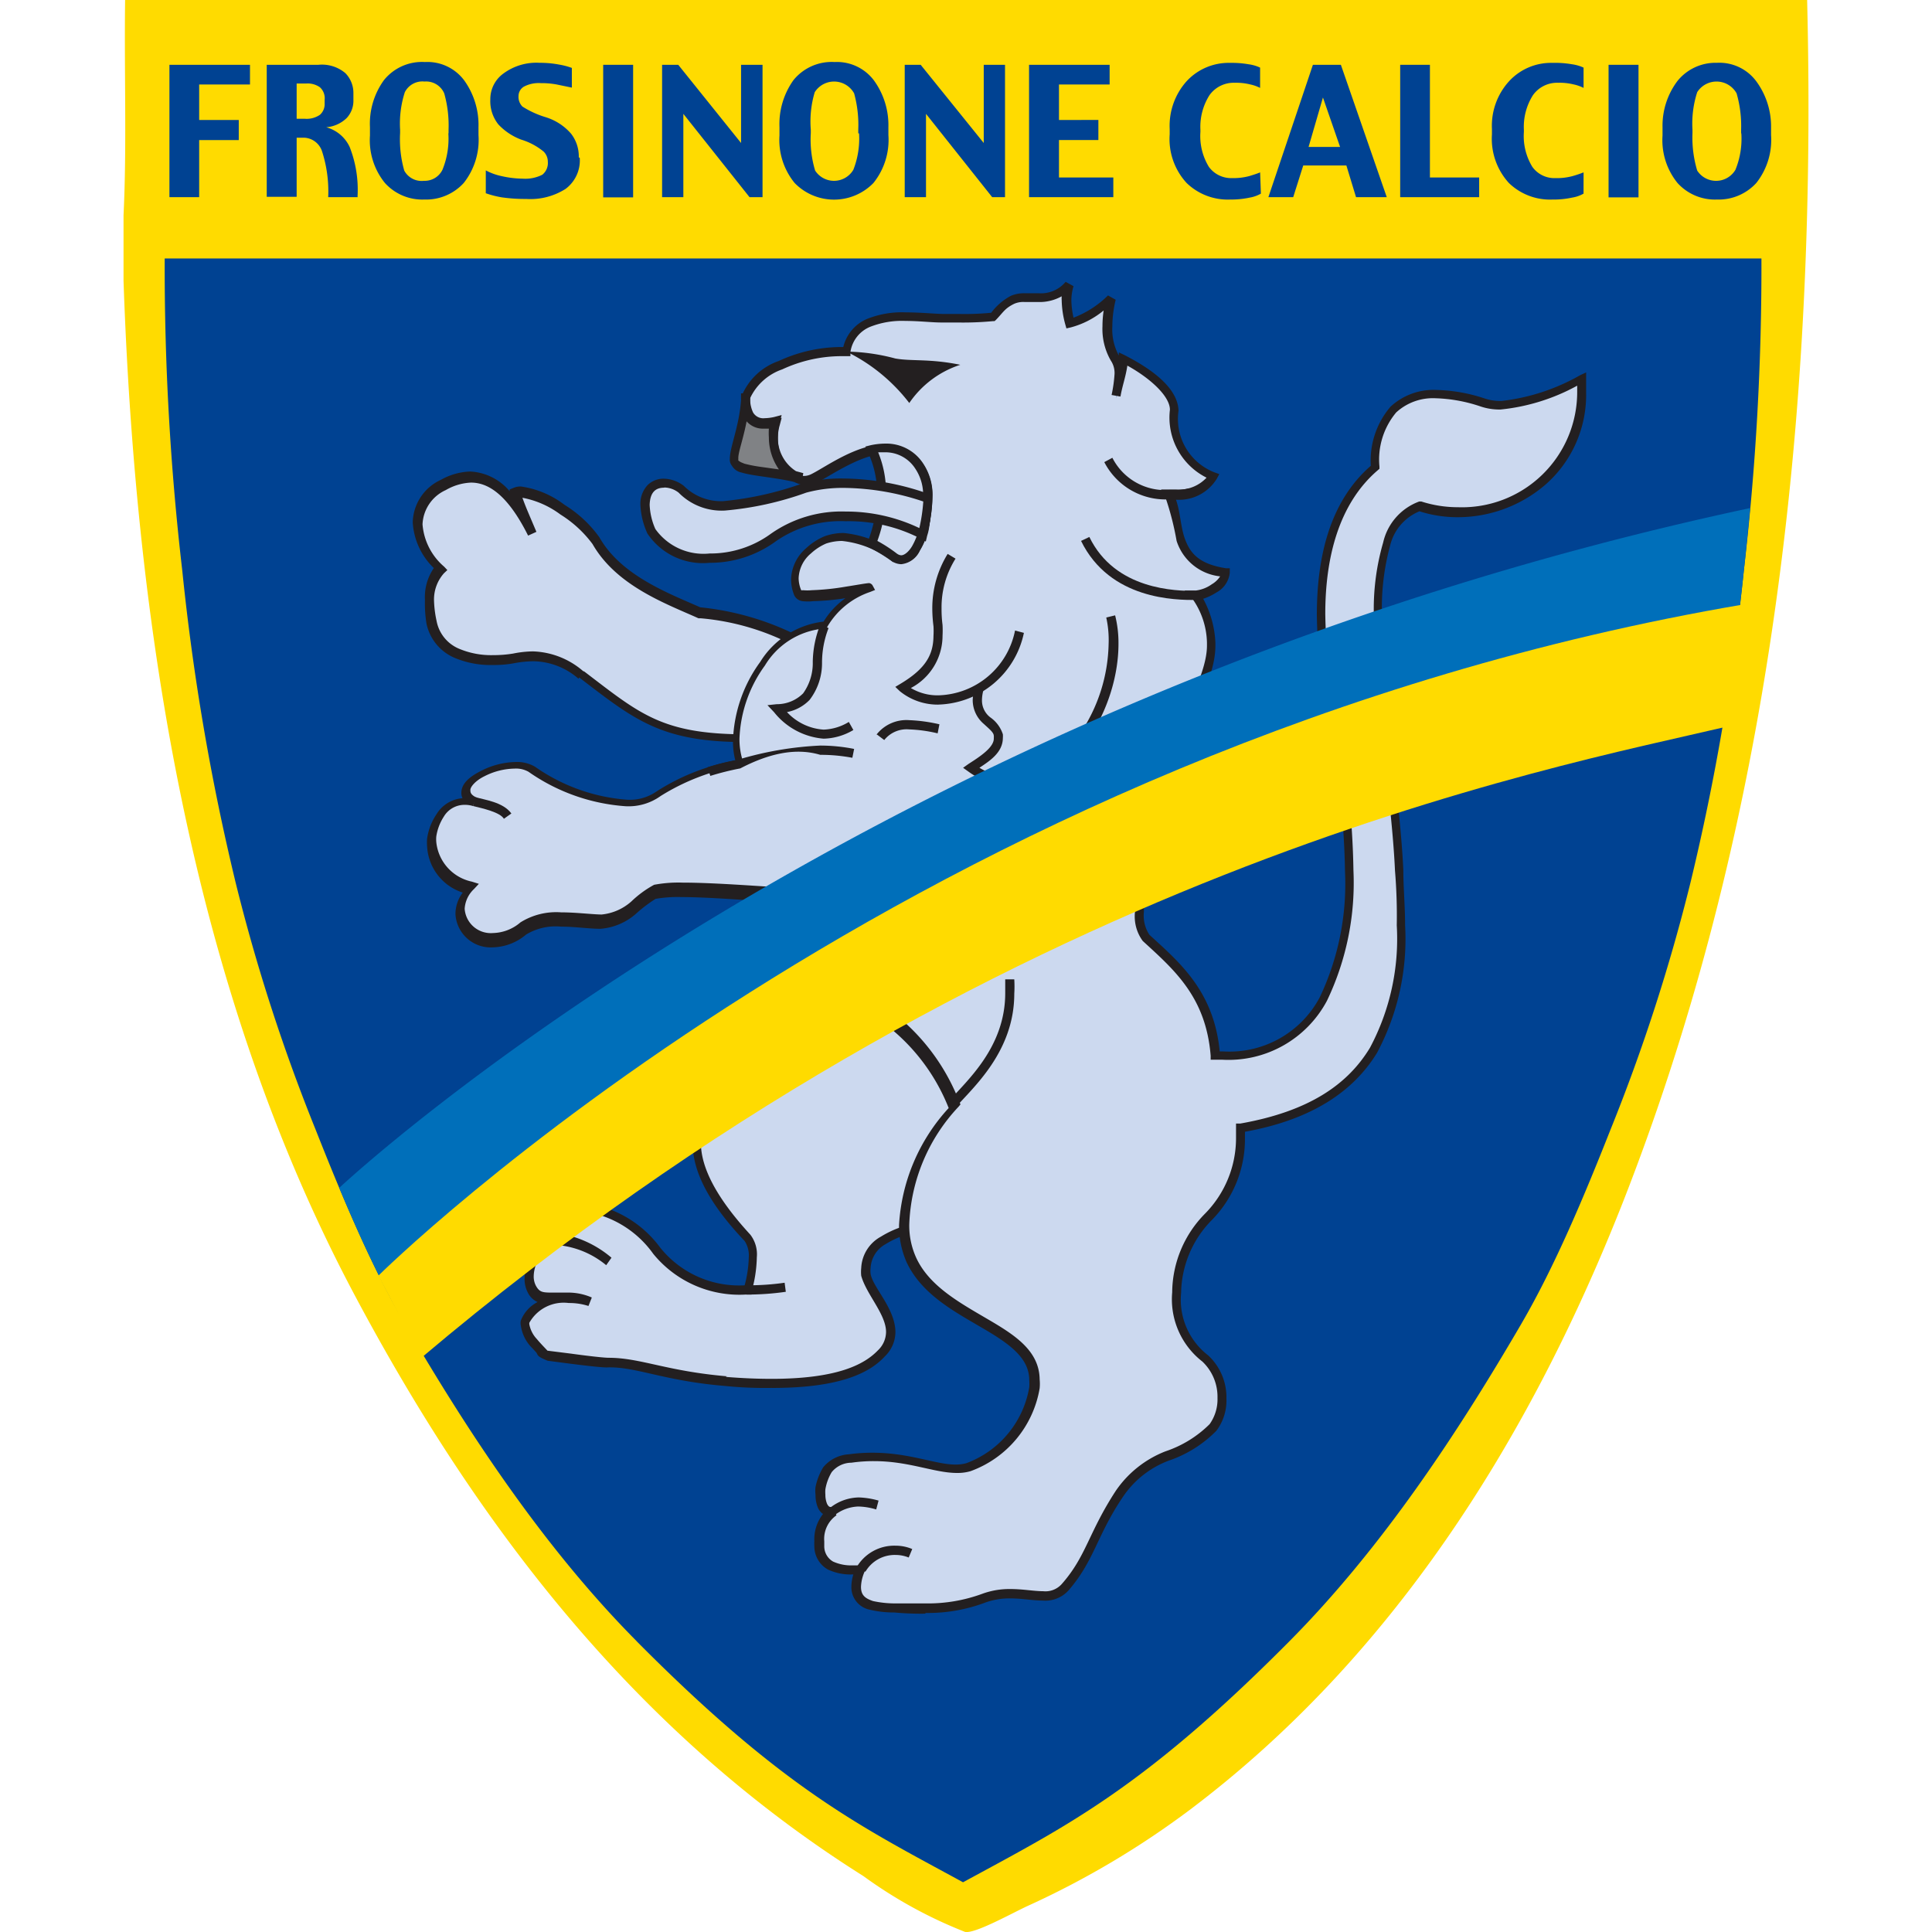 <svg xmlns="http://www.w3.org/2000/svg" xmlns:xlink="http://www.w3.org/1999/xlink" width="256" height="256" viewBox="0 0 256 256">
  <defs>
    <clipPath id="clip-path">
      <rect id="Rettangolo_24" data-name="Rettangolo 24" width="256" height="256" transform="translate(1384 -1)" fill="none" stroke="#707070" stroke-width="1"/>
    </clipPath>
  </defs>
  <g id="Gruppo_di_maschere_4" data-name="Gruppo di maschere 4" transform="translate(-1384 1)" clip-path="url(#clip-path)">
    <g id="Frosinone_Calcio_logo" transform="translate(1400.369 -1)">
      <path id="path891" d="M.209,0H223.085c1.54,62.225-6.917,114.661-24.378,159.216-12.737,32.365-31.034,60.659-57.292,80.5a115.368,115.368,0,0,1-21.638,12.842c-2.036.94-7.073,3.759-8.3,3.419a60.215,60.215,0,0,1-13.442-7.387c-29.729-18.714-50.766-45.7-67.393-76.946C11.119,134.942,1.827,90.153,0,37.22V28.528C.444,19.471.078,9.449.209,0Z" fill="#ffdb00" fill-rule="evenodd"/>
      <path id="path910" d="M67.987,217.461c-12.261-12.354-22.3-27.6-30.69-42-4.54-7.793-8.441-17.167-11.856-25.807a243.669,243.669,0,0,1-10.6-32.759A309.523,309.523,0,0,1,7.782,75.59,348.145,348.145,0,0,1,5.455,34.25H217.03A348.148,348.148,0,0,1,214.7,75.59,309.522,309.522,0,0,1,207.64,116.9a243.668,243.668,0,0,1-10.6,32.759c-3.415,8.641-7.315,18.015-11.856,25.807-8.391,14.4-18.429,29.643-30.69,42-19.563,19.711-29.752,24.584-43.256,31.946-13.5-7.362-23.693-12.235-43.256-31.946Z" fill="#004292"/>
      <g id="g1019" transform="translate(-0.261)">
        <path id="polygon903" d="M19.419,40.587V23.047H30.094v2.61H23.36v4.7h5.246v2.662H23.36v7.569Z" transform="translate(-13.077 -14.46)" fill="#004292"/>
        <path id="path905" d="M31.295,26.127H27.38a17.253,17.253,0,0,0-.809-6.055,2.61,2.61,0,0,0-2.4-1.827H23.2v7.83H19.236V8.587h6.838a4.8,4.8,0,0,1,3.576,1.1,3.732,3.732,0,0,1,1.07,2.61v.94a3.341,3.341,0,0,1-.914,2.427,4.411,4.411,0,0,1-2.688,1.2,4.8,4.8,0,0,1,3.106,2.61,15.478,15.478,0,0,1,1.044,6.577M26.91,13.6v-.392a1.958,1.958,0,0,0-.626-1.644,2.819,2.819,0,0,0-1.775-.5H23.2v4.672h1.07a3.106,3.106,0,0,0,2.01-.522,1.879,1.879,0,0,0,.626-1.54" fill="#004292"/>
        <path id="path907" d="M47.295,17.905a9.214,9.214,0,0,1-1.958,6.342,6.76,6.76,0,0,1-5.22,2.192,6.682,6.682,0,0,1-5.22-2.192,9,9,0,0,1-1.984-6.29v-1.1a9.84,9.84,0,0,1,1.853-6.238,6.473,6.473,0,0,1,5.429-2.4,6.081,6.081,0,0,1,5.22,2.453,10.1,10.1,0,0,1,1.879,6.186Zm-3.967-.235V17.2a15.66,15.66,0,0,0-.574-4.829,2.61,2.61,0,0,0-2.61-1.566,2.61,2.61,0,0,0-2.61,1.409,13.52,13.52,0,0,0-.626,4.985v.418a15.217,15.217,0,0,0,.548,4.985,2.61,2.61,0,0,0,2.61,1.357A2.61,2.61,0,0,0,42.518,22.5,10.858,10.858,0,0,0,43.3,17.67" fill="#004292"/>
        <path id="path909" d="M60.711,20.907a4.7,4.7,0,0,1-1.879,4.124,8.692,8.692,0,0,1-5.22,1.331,21.768,21.768,0,0,1-3.21-.209,12.581,12.581,0,0,1-2.14-.548V22.577a7.83,7.83,0,0,0,2.088.757,13.051,13.051,0,0,0,2.793.339,4.985,4.985,0,0,0,2.61-.522,1.984,1.984,0,0,0,.731-1.7,1.905,1.905,0,0,0-.548-1.357,8.639,8.639,0,0,0-2.975-1.592,7.987,7.987,0,0,1-3.028-2.01,4.933,4.933,0,0,1-1.07-3.341,4.176,4.176,0,0,1,1.749-3.419,7.334,7.334,0,0,1,4.776-1.409A13.573,13.573,0,0,1,58,8.561,9.344,9.344,0,0,1,59.666,9v2.61L57.683,11.2a10.806,10.806,0,0,0-2.114-.183,4.2,4.2,0,0,0-2.271.47,1.462,1.462,0,0,0-.7,1.227,1.827,1.827,0,0,0,.522,1.409A12.476,12.476,0,0,0,56.2,15.53a7.256,7.256,0,0,1,3.367,2.192,4.907,4.907,0,0,1,1.018,3.132" fill="#004292"/>
        <rect id="rect911" width="3.967" height="17.566" transform="translate(63.817 8.587)" fill="#004292"/>
        <path id="polygon913" d="M95.164,33.409V23.047h2.845v17.54H96.286l-8.77-11.041V40.587H84.7V23.047h2.14Z" transform="translate(-13.077 -14.46)" fill="#004292"/>
        <path id="path915" d="M101.61,17.905a9.109,9.109,0,0,1-1.984,6.342,7.282,7.282,0,0,1-10.44,0,9,9,0,0,1-2.01-6.29v-1.1a10.023,10.023,0,0,1,1.853-6.238,6.525,6.525,0,0,1,5.455-2.4,6.134,6.134,0,0,1,5.22,2.453,10.1,10.1,0,0,1,1.905,6.186Zm-3.993-.235V17.2a15.843,15.843,0,0,0-.548-4.829,3.036,3.036,0,0,0-5.22-.157,13.52,13.52,0,0,0-.522,4.985v.418A14.33,14.33,0,0,0,91.9,22.6a2.978,2.978,0,0,0,5.064-.1,11.328,11.328,0,0,0,.757-4.829" fill="#004292"/>
        <path id="polygon917" d="M127.32,33.409V23.047h2.819v17.54h-1.7l-8.77-11.041V40.587h-2.819V23.047h2.114Z" transform="translate(-13.077 -14.46)" fill="#004292"/>
        <path id="polygon919" d="M142.51,30.355v2.662h-5.22v4.959h7.2v2.61H133.323V23.047H144v2.61H137.29v4.7Z" transform="translate(-13.077 -14.46)" fill="#004292"/>
        <path id="path921" d="M150.967,25.657a4.464,4.464,0,0,1-1.462.522,11.719,11.719,0,0,1-2.61.261,7.83,7.83,0,0,1-5.768-2.192,8.587,8.587,0,0,1-2.245-6.447v-.7a8.848,8.848,0,0,1,2.271-6.369,7.569,7.569,0,0,1,5.716-2.4,12.893,12.893,0,0,1,2.453.183,5.22,5.22,0,0,1,1.54.444v2.688a5.4,5.4,0,0,0-1.357-.47,7.674,7.674,0,0,0-2.01-.209,3.941,3.941,0,0,0-3.341,1.644,7.831,7.831,0,0,0-1.2,4.594v.261a7.83,7.83,0,0,0,1.122,4.646A3.654,3.654,0,0,0,147.13,23.6a8.222,8.222,0,0,0,2.271-.261c.6-.183,1.1-.339,1.462-.5Z" fill="#004292"/>
        <path id="path923" d="M167.646,26.127h-4.072l-1.279-4.2h-5.716l-1.331,4.2h-3.289l5.9-17.54h3.706Zm-6.186-6.656-2.271-6.551-1.905,6.551Z" fill="#004292"/>
        <path id="polygon925" d="M182.5,40.587V23.047h3.941v14.93h6.525v2.61Z" transform="translate(-13.077 -14.46)" fill="#004292"/>
        <path id="path927" d="M193.72,25.657a4.437,4.437,0,0,1-1.488.522,11.484,11.484,0,0,1-2.61.261,7.83,7.83,0,0,1-5.794-2.192,8.692,8.692,0,0,1-2.245-6.447v-.7a8.744,8.744,0,0,1,2.3-6.369,7.543,7.543,0,0,1,5.69-2.4,13.181,13.181,0,0,1,2.61.183,5.481,5.481,0,0,1,1.54.444v2.688a5.4,5.4,0,0,0-1.357-.47,7.674,7.674,0,0,0-2.01-.209,3.915,3.915,0,0,0-3.341,1.644,7.83,7.83,0,0,0-1.2,4.594v.261a7.83,7.83,0,0,0,1.122,4.646,3.6,3.6,0,0,0,3.054,1.488,8.039,8.039,0,0,0,2.245-.261,13.993,13.993,0,0,0,1.488-.5Z" fill="#004292"/>
        <rect id="rect929" width="3.967" height="17.566" transform="translate(197.035 8.587)" fill="#004292"/>
        <path id="path931" d="M218.568,17.905a9.213,9.213,0,0,1-1.958,6.342,6.76,6.76,0,0,1-5.22,2.192,6.682,6.682,0,0,1-5.22-2.192,9,9,0,0,1-1.984-6.29v-1.1a9.84,9.84,0,0,1,1.984-6.134,6.473,6.473,0,0,1,5.22-2.4,6.081,6.081,0,0,1,5.22,2.453,10.1,10.1,0,0,1,1.958,6.081ZM214.6,17.67V17.2a15.66,15.66,0,0,0-.6-4.829,3.036,3.036,0,0,0-5.22-.157,13.52,13.52,0,0,0-.626,4.985v.418a15.217,15.217,0,0,0,.626,4.985,2.978,2.978,0,0,0,5.064-.1,10.858,10.858,0,0,0,.783-4.829" fill="#004292"/>
      </g>
      <g id="g1052" transform="translate(-0.261)">
        <path id="path941" d="M60.241,159.92c11.589.809,9.083,11.145,22.656,11.015.757-2.819,1.044-5.768,0-6.917-7.047-7.621-8.248-13.05-5.037-17.644,5.794-8.17,25.4-11.667,31.321-11.667,9.788,10.075,10.232,24.822-4.333,28.084-2.48.574-6.917,2.245-6.081,6.134.6,2.9,5.559,6.76,2.036,10.44-2.245,2.375-7.2,4.776-20.646,3.706-8.117-.679-11.693-2.453-15.66-2.453-1.514,0-9.24-1.1-9.135-1.07,2.9,1.462-2.741-2.3-1.905-4.411,1.2-3.184,6.081-3.367,8.587-2.61-3.524-1.592-6.395.809-7.83-1.723a4.62,4.62,0,0,1,1.175-5.064c1.514-1.488,3.811-2.036,9.031,1.436a13.52,13.52,0,0,0-6.812-3.132c-1.514-.157.418-4.385,2.61-4.2" fill="#ccd9ef" fill-rule="evenodd"/>
        <path id="path943" d="M86.107,183.906a52.463,52.463,0,0,1-6.16-.261h0c-8.2-.679-11.85-2.61-15.66-2.453h0c-1.2,0-5.664-.6-7.83-.887h0c-1.137-.476-1.264-.58-1.462-1.044l-.522-.574h0a5.22,5.22,0,0,1-1.566-3.028h0a1.514,1.514,0,0,1,0-.679h0a4.672,4.672,0,0,1,2.219-2.453h0a2.61,2.61,0,0,1-1.305-1.279h0a3.785,3.785,0,0,1-.418-1.827h0a5.533,5.533,0,0,1,1.7-3.967h0a4.594,4.594,0,0,1,1.775-1.122h0a1.148,1.148,0,0,1-.261-.887h0a4.542,4.542,0,0,1,1.018-2.61h0a3.524,3.524,0,0,1,2.61-1.514h.209A14.773,14.773,0,0,1,71.36,165.3h0a13.39,13.39,0,0,0,11.2,5.011h0a15.347,15.347,0,0,0,.548-3.68h0a3.471,3.471,0,0,0-.548-2.192h0c-4.776-5.037-6.891-9.24-6.891-13h0a9.161,9.161,0,0,1,1.8-5.429h0c6.16-8.509,25.709-11.876,31.791-11.928h.235l.1.235a23.491,23.491,0,0,1,7.2,15.66h0c0,6.16-3.732,11.589-11.8,13.364h0a11.85,11.85,0,0,0-3.759,1.514h0a3.837,3.837,0,0,0-1.984,3.132h0a3.262,3.262,0,0,0,0,.809h0c.313,1.827,3.236,4.542,3.289,7.674h0a4.515,4.515,0,0,1-1.409,3.263h0c-1.984,2.166-5.925,4.176-14.9,4.176h-.131Zm-6.055-1.462c2.245.183,4.254.261,6.055.261h0c8.848,0,12.372-1.958,14.121-3.785h0a3.393,3.393,0,0,0,1.07-2.427h0c0-2.349-2.61-4.985-3.289-7.439h0a4.881,4.881,0,0,1,0-1.044h0a4.985,4.985,0,0,1,2.61-4.15h0a13.051,13.051,0,0,1,4.15-1.67h0c7.439-1.775,10.754-6.525,10.78-12.215h0a22.159,22.159,0,0,0-6.682-14.695h0c-6.029,0-25.187,3.706-30.538,11.406h0a7.83,7.83,0,0,0-1.566,4.724h0c0,3.237,1.984,7.23,6.551,12.189h0a4.28,4.28,0,0,1,.861,3h0a17.67,17.67,0,0,1-.679,4.489h0v.444h-.731a14.721,14.721,0,0,1-12.32-5.4h0a13.651,13.651,0,0,0-10.232-5.716h0v0h0A2.245,2.245,0,0,0,58.6,161.46h0a3.315,3.315,0,0,0-.783,1.8h0v.157h0a14.2,14.2,0,0,1,7.1,3.236h0l-.7.992a11.772,11.772,0,0,0-5.951-2.61h0a3.184,3.184,0,0,0-2.323.966h0a4.515,4.515,0,0,0-1.331,3.106h0a2.61,2.61,0,0,0,.287,1.253h0c.444.809.835.887,1.775.914h2.4a7.83,7.83,0,0,1,3.237.653h0l-.444,1.122a8.274,8.274,0,0,0-2.61-.392h0a5.22,5.22,0,0,0-5.22,2.61h0a.574.574,0,0,0,0,.235h0a3.863,3.863,0,0,0,.992,1.931h0c.5.6,1.044,1.148,1.409,1.54h0l3.132.392h0c2.062.287,4.333.548,4.985.548h0c4.2,0,7.674,1.775,15.66,2.453Z" fill="#231f20"/>
        <path id="path945" d="M62.825,71.673c3.028,5.22,9.448,7.648,13.755,9.553,10.153-.183,37.272,15.243,10.31,16.626-14.721.731-17.827-2.14-25.97-8.326a9.762,9.762,0,0,0-8.744-2.192c-1.409.261-9.631,1.279-10.936-4.8-.339-1.592-.835-5.22,1.1-7.152-4.8-4.829-3.315-9.187.392-11.119,2.61-1.331,7.1-3.028,11.719,6.316a50.842,50.842,0,0,1-2.114-5.22c2.219-.966,9.109,3.68,10.623,6.316" fill="#ccd9ef" fill-rule="evenodd"/>
        <path id="path947" d="M60.554,89.943A9.266,9.266,0,0,0,54.6,87.62h0a14.357,14.357,0,0,0-2.453.235h0a14.383,14.383,0,0,1-2.9.261h0a12.294,12.294,0,0,1-5.22-.992h0A6.343,6.343,0,0,1,40.4,82.609h0A16.861,16.861,0,0,1,40.2,79.5h0a6.812,6.812,0,0,1,1.175-4.228h0a9.161,9.161,0,0,1-2.793-6.055h0a6.369,6.369,0,0,1,3.732-5.638h0a8.457,8.457,0,0,1,3.889-1.1h0a7.282,7.282,0,0,1,5.22,2.61h0v-.235l.522-.209a2.349,2.349,0,0,1,.966-.183h0A12.294,12.294,0,0,1,58.7,66.9h0a15.869,15.869,0,0,1,4.62,4.307h0l-.522.313.522-.313c2.845,5.011,9.031,7.36,13.364,9.266h0a36.933,36.933,0,0,1,19.863,8.3h0a6.551,6.551,0,0,1,2.61,4.411h0c0,1.462-1.044,2.61-2.976,3.524h0a28.711,28.711,0,0,1-9.187,1.618H82.557c-11.171,0-14.721-3.054-21.925-8.561Zm.757-.966c7.334,5.586,10.258,8.3,21.324,8.326h4.2a26.571,26.571,0,0,0,8.77-1.514h0c1.749-.757,2.271-1.566,2.271-2.4h0a5.481,5.481,0,0,0-2.219-3.524h0a28.32,28.32,0,0,0-5.69-3.837h0a32.574,32.574,0,0,0-13.207-4.1h-.313C72.169,80,65.591,77.65,62.407,72.09h0a15.5,15.5,0,0,0-4.254-3.915h0a12.189,12.189,0,0,0-5.037-2.219h0c.444,1.253.861,2.166,1.853,4.515h0l-1.1.5C51,65.226,48.365,63.947,46.3,63.947h0a7.256,7.256,0,0,0-3.341.992h0a5.22,5.22,0,0,0-3.08,4.542h0a8.222,8.222,0,0,0,2.871,5.612h0l.418.444-.444.418A5.22,5.22,0,0,0,41.4,79.5h0a14.487,14.487,0,0,0,.339,2.767h0a4.985,4.985,0,0,0,2.949,3.68h0a10.962,10.962,0,0,0,4.594.861h0a15.844,15.844,0,0,0,2.61-.209h0a14.041,14.041,0,0,1,2.61-.287h0a10.675,10.675,0,0,1,6.656,2.61Z" fill="#231f20"/>
        <path id="path949" d="M144.964,139.9c21.559.914,18.74-28.084,15.66-44.084-2.036-10.44-3.654-26.1,5.612-33.931,0-10.91,7.83-10.675,14.3-8.613,3.993,1.279,8.979-1.253,13.05-3.132a16.183,16.183,0,0,1-21.35,16.939c-10.44,3-3.785,30.982-3,48.234.653,13.207,1.592,30.225-20.881,34.166.861,11.563-8.431,11.641-8.4,21.925a9.945,9.945,0,0,0,3.576,8.744,7.152,7.152,0,0,1,1.018,9.135c-3.289,3.915-8.718,3.263-12.346,8.718s-3.863,8.613-7.282,12.45c-2.219,2.61-6.055-.261-10.649,1.409a26.493,26.493,0,0,1-11.928,1.2c-1.618,0-6.682.235-4.489-5.22-2.375.157-5.22,0-5.455-3.08a4.75,4.75,0,0,1,1.853-4.62c-1.67.444-1.879-2.062-1.618-3.08.444-1.775.7-3.524,3.889-3.967,7.569-1.07,12.111,2.219,15.66,1.148a13.572,13.572,0,0,0,8.744-10.44c1.357-7.83-12.372-8.665-16.235-16.939-2.61-6.029.966-14.956,5.768-20.045a26.988,26.988,0,0,0-10.44-13.05c-5.768-3.184-11.8-8.953-13.05-15.165-2.14,0-13.572-1.044-16.339-.339-1.122.287-3.967,4.02-7.178,3.967s-8.013-.966-10.44.914c-5.22,4.2-11.119-.992-7-5.351a6.29,6.29,0,0,1-5.064-6.786c.209-1.7,1.618-5.69,5.638-4.594-4.2-2.427,4.463-6.447,7.517-4.463,8.143,5.22,14.251,5.22,16.783,3.236a29.729,29.729,0,0,1,10.78-4.124c-2.3-6.656,4.02-18.453,11.276-18.271a11.171,11.171,0,0,1,6.212-4.7c0-.157-9.057,1.853-9.605.365-1.749-4.385,3.054-6.838,3.706-7.021,4.411-1.488,8.352,1.958,9.344,2.61,1.905,1.044,3.341-2.062,3.759-4.02.966-4.489.47-6.473-.626-8.117-3.837-5.612-11.119,0-13.964,1.436s-6.316-2.61-5.22-7.152c-3.393.861-3.967-1.253-3.915-3.524.835-3.55,8.274-6.447,13.39-6.055,1.044-6,9.057-4.463,12.581-4.411a63.162,63.162,0,0,0,6.786-.157A7.987,7.987,0,0,1,118,39.778c1.931-.94,4.933.966,7.439-1.958a9.109,9.109,0,0,0,.209,5.142,12.476,12.476,0,0,0,5.4-3.237,11.041,11.041,0,0,0,.522,7.83c.992,1.488.522,3.158.209,5.22a48.629,48.629,0,0,0,.966-4.933c3.524,1.749,6.786,4.281,6.786,6.786a8.143,8.143,0,0,0,5.22,8.718,5.612,5.612,0,0,1-5.847,2.427c1.827,3.184-.209,9.24,7.491,10.44,0,1.462-2.61,2.975-3.993,2.975a11.067,11.067,0,0,1,2.114,6.29c.183,4.124-3.106,8.718-3.289,12.267a8.248,8.248,0,0,0,3.889,7.856,14.617,14.617,0,0,1-8.613,0c-.313,6.473-2.845,16.757-.731,18.688,4.124,3.785,8.561,7.439,9.188,15.66" fill="#ccd9ef" fill-rule="evenodd"/>
        <path id="path951" d="M106.517,213.818a37.944,37.944,0,0,1-4.124-.157h0a13.521,13.521,0,0,1-3.236-.365h0a3.028,3.028,0,0,1-2.453-3.028h0a5.637,5.637,0,0,1,.261-1.644h-.157a7.073,7.073,0,0,1-3.21-.653h0a3.524,3.524,0,0,1-1.8-3.028h0a6.369,6.369,0,0,1,0-.731h0a5.4,5.4,0,0,1,1.148-3.6h0a2.062,2.062,0,0,1-.653-.783h0a4.28,4.28,0,0,1-.339-1.775h0a3.941,3.941,0,0,1,0-1.018h0a8.117,8.117,0,0,1,1.018-2.61h0a4.75,4.75,0,0,1,3.393-1.723h0a22.633,22.633,0,0,1,3.158-.209h0c4.907,0,8.431,1.592,10.988,1.566h0a5.039,5.039,0,0,0,1.436-.183h0a13.05,13.05,0,0,0,8.326-10.049h0a6.262,6.262,0,0,0,0-.966h0c0-3.028-2.819-4.933-6.473-7.047h0c-3.6-2.114-7.83-4.385-9.788-8.587h0a11.954,11.954,0,0,1-.992-4.907h0a24.978,24.978,0,0,1,6.577-15.5h0a25.944,25.944,0,0,0-10.1-12.293h0c-5.69-3.158-11.693-8.77-13.05-15.086h0c-2.192,0-8.17-.574-12.241-.574h0a17.2,17.2,0,0,0-3.445.235h0a18.27,18.27,0,0,0-2.61,1.984h0a8.065,8.065,0,0,1-4.7,1.984h0c-1.462,0-3.445-.287-5.22-.287h0a7.543,7.543,0,0,0-4.62,1.044h0a7.073,7.073,0,0,1-4.411,1.7h0a4.672,4.672,0,0,1-4.959-4.437h0a4.776,4.776,0,0,1,.966-2.819h0a6.812,6.812,0,0,1-4.724-6.16h0a6.265,6.265,0,0,1,0-.966h0a7.674,7.674,0,0,1,1.253-3.263h0a4.411,4.411,0,0,1,3.445-2.114h0a1.566,1.566,0,0,1-.157-.7h0c0-1.305,1.175-2.192,2.61-2.923h0a10.44,10.44,0,0,1,4.542-1.175h0a4.7,4.7,0,0,1,2.61.626h0A24.378,24.378,0,0,0,67,105.969h0a6.16,6.16,0,0,0,3.889-1.1h0a28.711,28.711,0,0,1,10.44-4.1h0a9.919,9.919,0,0,1-.313-2.61h0a18.688,18.688,0,0,1,3.6-10.44h0a11.406,11.406,0,0,1,8.4-5.351h0a10.675,10.675,0,0,1,2.9-3.106h0a31.319,31.319,0,0,1-4.254.392h0a6.212,6.212,0,0,1-1.462,0h0a1.409,1.409,0,0,1-1.07-.783h0a5.717,5.717,0,0,1-.418-2.088h0a5.664,5.664,0,0,1,2.036-4.176h0a8.065,8.065,0,0,1,2.453-1.566h0a7.569,7.569,0,0,1,2.453-.418h0a14.094,14.094,0,0,1,7.387,2.976h0a.992.992,0,0,0,.47.157h0c.392,0,.966-.418,1.436-1.2h0a9.109,9.109,0,0,0,.992-2.61h0a19.29,19.29,0,0,0,.47-3.915h0a6,6,0,0,0-1.044-3.732h0a4.568,4.568,0,0,0-3.993-2.192h0c-3.237,0-7.178,2.767-9.161,3.811h0a3.315,3.315,0,0,1-1.618.418h0a5.638,5.638,0,0,1-4.646-6.16h0a6.316,6.316,0,0,1,0-1.175h-.626a2.61,2.61,0,0,1-2.61-1.383h0a5.69,5.69,0,0,1-.574-2.741h0a.5.5,0,0,1,0-.209h0v-.131a8.222,8.222,0,0,1,4.933-4.7h0a19.863,19.863,0,0,1,8.039-1.853h.522a5.429,5.429,0,0,1,3.106-3.706h0a12.45,12.45,0,0,1,5.22-.887h0c1.853,0,3.628.183,4.8.209h2.114a36.6,36.6,0,0,0,4.359-.157h0a7.83,7.83,0,0,1,2.61-2.245h0a4.515,4.515,0,0,1,1.931-.339h1.775a4.254,4.254,0,0,0,3.55-1.514h0l1.044.574a6.6,6.6,0,0,0-.287,1.905h0a11.509,11.509,0,0,0,.287,2.271h0a13.051,13.051,0,0,0,4.568-2.949h0l1.018.574a15.19,15.19,0,0,0-.444,3.55h0a7.2,7.2,0,0,0,.861,3.837h0a.548.548,0,0,1,0,.157h0v-.574l.809.392c3.55,1.827,7,4.307,7.1,7.334h0a7.6,7.6,0,0,0,4.75,8.17h0l.653.235-.339.626a5.873,5.873,0,0,1-5.4,2.767h0c.574,1.618.6,3.5,1.148,5.09h0c.679,1.905,1.775,3.419,5.481,3.993h.5v.6h0a3.367,3.367,0,0,1-1.775,2.61h0a7.621,7.621,0,0,1-1.749.835h0a13.337,13.337,0,0,1,1.618,5.847h0v.365h0c0,4.307-3.158,8.8-3.289,11.98h0V98.5h0a7.569,7.569,0,0,0,3.785,6.656h0l.861.679-1.044.365a13.99,13.99,0,0,1-4.437.7h0a15.948,15.948,0,0,1-3.837-.47h0c-.313,4.594-1.514,10.649-1.514,14.408h0a4.594,4.594,0,0,0,.731,3.028h0c3.993,3.654,8.535,7.439,9.318,15.452h.444a13.546,13.546,0,0,0,12.815-7.178h0a35.053,35.053,0,0,0,3.341-16.652h0a104.587,104.587,0,0,0-2.166-19.55h0a78.305,78.305,0,0,1-1.566-14.434h0c0-7.439,1.592-14.956,7.152-19.784h0a10.988,10.988,0,0,1,2.61-7.83h0a8.378,8.378,0,0,1,6.134-2.219h0a21.716,21.716,0,0,1,6.395,1.148h0a6.6,6.6,0,0,0,2.166.313h0a27.276,27.276,0,0,0,10.44-3.419h0l.783-.365v2.61h0a15.817,15.817,0,0,1-5.429,12.293h0a17.8,17.8,0,0,1-11.615,4.281h0a16.391,16.391,0,0,1-5.037-.783h0a6.551,6.551,0,0,0-3.889,4.542h0a31.321,31.321,0,0,0-1.07,9.5h0c0,10.127,2.349,23.491,2.819,33.487h0c0,2.349.235,4.829.235,7.334h0a31.973,31.973,0,0,1-3.732,16.913h0c-3.028,4.933-8.4,8.8-17.488,10.44h0v.966h0a15.3,15.3,0,0,1-4.359,10.7h0a14.016,14.016,0,0,0-4.1,9.683h0a9.292,9.292,0,0,0,3.576,8.274h0a7.569,7.569,0,0,1,2.427,5.742h0a6.63,6.63,0,0,1-1.331,4.254h0a16.078,16.078,0,0,1-6.264,3.941h0a12.685,12.685,0,0,0-6.055,4.724h0c-3.55,5.22-3.811,8.509-7.308,12.528h0a4.124,4.124,0,0,1-3.367,1.305h0c-1.357,0-2.793-.287-4.333-.287h0a9.4,9.4,0,0,0-3.21.522h0a21.585,21.585,0,0,1-8.013,1.409h0Zm-8.039-5.612a5.377,5.377,0,0,0-.5,2.062h0c0,1.148.6,1.54,1.592,1.879h0a13.52,13.52,0,0,0,2.871.313h4.072a20.882,20.882,0,0,0,7.621-1.305h0a10.44,10.44,0,0,1,3.628-.6h0c1.67,0,3.158.287,4.333.287h0a2.9,2.9,0,0,0,2.453-.914h0c3.289-3.706,3.55-6.812,7.2-12.4h0a14.225,14.225,0,0,1,6.577-5.22h0a15.034,15.034,0,0,0,5.847-3.6h0a5.664,5.664,0,0,0,1.044-3.471h0a6.421,6.421,0,0,0-2.01-4.829h0a10.44,10.44,0,0,1-3.993-9.161h0a14.982,14.982,0,0,1,4.359-10.44h0a14.251,14.251,0,0,0,4.1-9.944h0v-1.436h0v-.548h.548c9.188-1.618,14.277-5.22,17.2-10.049h0a30.668,30.668,0,0,0,3.55-16.209h0a71.97,71.97,0,0,0-.235-7.256h0c-.444-9.84-2.793-23.256-2.793-33.566h0a31.687,31.687,0,0,1,1.227-9.918h0a7.569,7.569,0,0,1,4.776-5.429h.287a15.817,15.817,0,0,0,4.829.757h0a15.269,15.269,0,0,0,15.817-15.347h0v-.757h0a26.6,26.6,0,0,1-10.153,3.158h0a7.83,7.83,0,0,1-2.61-.392h0a20.412,20.412,0,0,0-6-1.1h0a7.2,7.2,0,0,0-5.22,1.879h0a9.736,9.736,0,0,0-2.219,7.178h0v.287l-.209.183c-5.22,4.463-6.969,11.667-6.969,19.054h0a76.476,76.476,0,0,0,1.566,14.2h0a106.7,106.7,0,0,1,2.166,19.784h0a36.2,36.2,0,0,1-3.5,17.253h0a14.773,14.773,0,0,1-13.86,7.83H144.86v-.6h0v.6h-.548V139.9c-.626-7.83-4.855-11.406-9-15.217h0a5.481,5.481,0,0,1-1.018-3.941h0c0-4.176,1.357-10.7,1.566-15.217h0v-.783l.757.235a13.964,13.964,0,0,0,4.307.626h0a13.05,13.05,0,0,0,2.949-.313h0a8.352,8.352,0,0,1-3.341-6.865h0V97.382h0c.235-3.732,3.315-8.143,3.289-11.9h0v-.313h0a10.44,10.44,0,0,0-1.958-5.873h0L140.84,78.25H142.3a4.568,4.568,0,0,0,2.166-.835h0a3.262,3.262,0,0,0,1.1-1.044h0a6.812,6.812,0,0,1-5.768-4.7h0a37.923,37.923,0,0,0-1.488-5.794h0l-.574-1.018h1.984a4.985,4.985,0,0,0,4.046-1.566h0a8.9,8.9,0,0,1-4.855-9h0c0-1.8-2.61-4.176-5.638-5.847h0c-.235,1.566-.653,2.61-.914,4.1h0l-1.175-.209h0a18.687,18.687,0,0,0,.391-2.793h0a2.95,2.95,0,0,0-.5-1.775h0a8.378,8.378,0,0,1-1.1-4.542h0a14.333,14.333,0,0,1,.157-2.088h0a11.432,11.432,0,0,1-4.359,2.245h0l-.574.131-.157-.548a12.867,12.867,0,0,1-.47-3.184h0a3.316,3.316,0,0,1,0-.522h0a6,6,0,0,1-3.132.757h-1.775a3,3,0,0,0-1.383.235h0c-1.279.626-1.436,1.122-2.453,2.166h0l-.157.131H115.5a42.2,42.2,0,0,1-4.724.183h-2.14c-1.279,0-3-.209-4.776-.209h0a11.484,11.484,0,0,0-4.672.783h0a4.281,4.281,0,0,0-2.61,3.341h0v.548H95.059a18.714,18.714,0,0,0-7.517,1.749h0a7.334,7.334,0,0,0-4.254,3.811h0v.131h0a4.542,4.542,0,0,0,.392,2.14h0a1.54,1.54,0,0,0,1.54.757h0a6.029,6.029,0,0,0,1.227-.157h0l1.018-.261-.261.992a6.055,6.055,0,0,0-.235,1.775h0a6.134,6.134,0,0,0,1.1,3.576h0a3.028,3.028,0,0,0,2.323,1.357h0a2.219,2.219,0,0,0,1.044-.261h0c1.879-.94,5.9-3.915,9.736-3.941h0a5.794,5.794,0,0,1,5.011,2.61h0a7.439,7.439,0,0,1,1.253,4.411h0a20.072,20.072,0,0,1-.522,4.176h0a9.084,9.084,0,0,1-1.148,2.923h0a3.054,3.054,0,0,1-2.453,1.775h0a2.427,2.427,0,0,1-1.07-.287h0a13.051,13.051,0,0,0-6.786-2.793h0a6.839,6.839,0,0,0-2.088.339h0a7.021,7.021,0,0,0-2.01,1.305h0a4.489,4.489,0,0,0-1.644,3.289h0a4.254,4.254,0,0,0,.339,1.592h0a.5.5,0,0,0,.235,0h0a6.237,6.237,0,0,0,1.175,0h0a32.811,32.811,0,0,0,4.515-.47h0c1.514-.235,2.61-.444,3.08-.47h0a.649.649,0,0,1,.444.287h0l.339.626-.653.261A10.44,10.44,0,0,0,93.545,83h0l-.183.313h-.5a10.153,10.153,0,0,0-7.621,4.881h0a17.54,17.54,0,0,0-3.367,9.71h0a9.527,9.527,0,0,0,.444,2.923h0l.235.653h-.679a29.05,29.05,0,0,0-10.44,3.993h0a7.282,7.282,0,0,1-4.646,1.357h0a25.5,25.5,0,0,1-12.868-4.568h0a3.367,3.367,0,0,0-1.853-.418h0a9.057,9.057,0,0,0-3.993,1.018h0c-1.227.6-1.905,1.462-1.853,1.853h0c0,.235,0,.574.809.966h0l-.47,1.122a3.628,3.628,0,0,0-1.122-.157h0a3.184,3.184,0,0,0-2.741,1.566h0a6.656,6.656,0,0,0-.992,2.61h0a3.993,3.993,0,0,0,0,.783h0a5.977,5.977,0,0,0,4.724,5.22h0l.914.287-.653.7a3.889,3.889,0,0,0-1.227,2.61h0a3.471,3.471,0,0,0,3.759,3.21h0a5.768,5.768,0,0,0,3.628-1.409h0a8.926,8.926,0,0,1,5.4-1.331h0c1.958,0,3.967.261,5.351.287h0a6.943,6.943,0,0,0,3.967-1.749h0a13.912,13.912,0,0,1,3-2.192h0a17.487,17.487,0,0,1,3.759-.287h0c4.515,0,11.223.574,12.763.6h.5v.47c1.044,5.9,7,11.641,12.633,14.747h0a27.484,27.484,0,0,1,10.78,13.207h0l.157.365-.261.313a23.987,23.987,0,0,0-6.525,15.582h0a10.284,10.284,0,0,0,.914,4.411h0c1.7,3.706,5.638,5.9,9.292,8.039h0c3.576,2.088,7.021,4.176,7.073,8.091h0a6.316,6.316,0,0,1,0,1.175h0a14.2,14.2,0,0,1-9.161,10.988h0a6.108,6.108,0,0,1-1.8.235h0c-3,0-6.316-1.566-10.988-1.566h0a20.515,20.515,0,0,0-3,.209h0a3.393,3.393,0,0,0-2.61,1.253h0a6.551,6.551,0,0,0-.835,2.271h0a4.1,4.1,0,0,0,0,.7h0a3.158,3.158,0,0,0,.235,1.253h0c.183.313.287.391.5.391h.235l.5,1.1a3.811,3.811,0,0,0-1.618,3.445h0v.653h0a2.323,2.323,0,0,0,1.175,2.036h0a5.794,5.794,0,0,0,2.61.5h1.958l-.365.887Z" fill="#231f20"/>
        <path id="path953" d="M82.9,170.308a33.65,33.65,0,0,0,4.959-.339h0l.157,1.2a35.476,35.476,0,0,1-5.22.365h0v-1.227Z" fill="#231f20"/>
        <path id="path955" d="M97.356,207.736a5.768,5.768,0,0,1,5.22-2.923h0a5.586,5.586,0,0,1,2.192.444h0l-.47,1.122a4.594,4.594,0,0,0-1.723-.339h0a4.489,4.489,0,0,0-3.993,2.192h0l-1.122-.5Z" fill="#231f20"/>
        <path id="path957" d="M93.937,199.75a6.29,6.29,0,0,1,3.759-1.331h0a10.569,10.569,0,0,1,2.61.418h0l-.313,1.175a8.667,8.667,0,0,0-2.375-.391h0a5.377,5.377,0,0,0-3.132,1.148h0Z" fill="#231f20"/>
        <path id="path959" d="M46.564,106.8l.339-1.175c1.148.365,3.628.626,4.75,2.166h0l-.992.7C50.14,107.614,47.843,107.118,46.564,106.8Z" fill="#231f20"/>
        <path id="path961" d="M82.713,52.41c0,4.62-2.14,8.326-1.331,9.031.365,1.148,4.75.992,8.77,2.114-2.453-.183-4.515-3.654-3.55-7.439-3.393.861-3.967-1.253-3.915-3.524a1.463,1.463,0,0,1,0-.183" fill="#808285" fill-rule="evenodd"/>
        <path id="path963" d="M89.056,63.843c-2.61-.6-5.351-.757-6.891-1.227h0a1.879,1.879,0,0,1-1.279-.887h0a1.3,1.3,0,0,1-.287-.94h0c0-1.566,1.253-4.307,1.488-7.83h0a1.488,1.488,0,0,1,0-.339h0a.5.5,0,0,1,0-.209h0a2.087,2.087,0,0,1,0-.287h1.2a6.6,6.6,0,0,1,0,.731h0a4.176,4.176,0,0,0,.392,1.8h0a1.566,1.566,0,0,0,1.54.757h0a6.265,6.265,0,0,0,1.253-.157h0l.992-.261-.261.992a7.073,7.073,0,0,0-.235,1.775h0a5.22,5.22,0,0,0,2.4,4.672h0l.966.261h0l-.209,1.175a2.923,2.923,0,0,1-1.07-.261Zm-7.021-2.61.5.209h0a18.27,18.27,0,0,0,1.958.392h0l2.61.365h0a7.413,7.413,0,0,1-1.331-4.228h0a8.927,8.927,0,0,1,0-1.175h-.626a2.871,2.871,0,0,1-2.323-.966h0c-.444,2.323-1.122,4.124-1.1,4.881h0v.157h0v.157h0Z" fill="#231f20"/>
        <path id="path965" d="M104.377,53.4a23.491,23.491,0,0,0-8.326-6.812,26.388,26.388,0,0,1,6.473.914c2.219.392,4.515,0,8.613.835a13.05,13.05,0,0,0-6.76,5.064" fill="#231f20" fill-rule="evenodd"/>
        <path id="path967" d="M99.392,72.038a15.66,15.66,0,0,0,0-12.45,5.533,5.533,0,0,1,6.29,2.245c1.1,1.644,1.592,3.628.626,8.117-.418,1.958-1.853,5.064-3.759,4.02a22.343,22.343,0,0,0-3.158-1.931" fill="#ccd9ef" fill-rule="evenodd"/>
        <path id="path969" d="M102.237,74.492a22.605,22.605,0,0,0-3.08-1.905h0l.261-.548.574.209-.574-.209-.261.548-.5-.235.209-.548a18.035,18.035,0,0,0,1.253-6.316h0a13.05,13.05,0,0,0-1.253-5.638h0l-.313-.679.731-.183a9.474,9.474,0,0,1,1.905-.209h0a5.82,5.82,0,0,1,5.011,2.61h0a7.439,7.439,0,0,1,1.253,4.411h0a20.071,20.071,0,0,1-.522,4.176h0a9.083,9.083,0,0,1-1.148,2.923h0a3.054,3.054,0,0,1-2.453,1.775h0a2.271,2.271,0,0,1-1.07-.287Zm.6-1.07a.992.992,0,0,0,.47.157h0c.392,0,.966-.418,1.436-1.2h0a9.109,9.109,0,0,0,.992-2.61h0a19.288,19.288,0,0,0,.47-3.915h0a6.186,6.186,0,0,0-1.018-3.732h0a4.7,4.7,0,0,0-4.02-2.192h-.914a13.938,13.938,0,0,1,1.044,5.429h0a18.767,18.767,0,0,1-1.148,6.316h0a19.377,19.377,0,0,1,2.61,1.7Z" fill="#221f20"/>
        <path id="path971" d="M74.152,64.861c3.941,4.124,10.44,1.592,16.365-.131a29.363,29.363,0,0,1,16.313,1.331,21.378,21.378,0,0,1-.522,3.889,7.127,7.127,0,0,1-.209.887c-5.22-2.923-14.225-3.837-19.706.339s-14.2,3.315-16.209-.809c-2.61-6.238,1.54-7.413,3.967-5.507" fill="#ccd9ef" fill-rule="evenodd"/>
        <path id="path973" d="M69.637,70.6A10.049,10.049,0,0,1,68.75,66.9h0a3.628,3.628,0,0,1,.94-2.61h0a3,3,0,0,1,2.192-.861h0a4.542,4.542,0,0,1,2.61.94h0l-.392.5.392-.5h0a6.969,6.969,0,0,0,5.22,2.036h0a43.092,43.092,0,0,0,10.44-2.323h0a19.419,19.419,0,0,1,5.4-.679h0a34.479,34.479,0,0,1,11.3,2.01h0l.418.157v.418a21.3,21.3,0,0,1-.287,4.046h0a6.16,6.16,0,0,1-.235.94h0l-.183.783-.7-.392a20.7,20.7,0,0,0-9.918-2.3h0a15.086,15.086,0,0,0-9.187,2.61h0a14.773,14.773,0,0,1-8.848,2.9h0a8.848,8.848,0,0,1-8.274-3.941Zm2.245-5.977c-1.07,0-1.853.548-1.905,2.271h0a8.665,8.665,0,0,0,.757,3.21h0a7.83,7.83,0,0,0,7.178,3.237h0a13.6,13.6,0,0,0,8.117-2.61h0a16.287,16.287,0,0,1,9.918-2.949h0a22.473,22.473,0,0,1,9.762,2.192h0a22.053,22.053,0,0,0,.522-3.524h0a33.931,33.931,0,0,0-10.44-1.8h0a18.558,18.558,0,0,0-5.064.626h0a42.44,42.44,0,0,1-10.78,2.375h0a7.987,7.987,0,0,1-6.134-2.375h0a3.184,3.184,0,0,0-1.879-.679Z" fill="#231f20"/>
        <path id="path975" d="M100.018,97.356a5.037,5.037,0,0,1,4.359-1.931h0a21.274,21.274,0,0,1,3.993.548h0l-.235,1.2a18.767,18.767,0,0,0-3.759-.522h0a3.785,3.785,0,0,0-3.315,1.409h0l-.966-.731Z" fill="#231f20"/>
        <path id="path977" d="M77.65,101.663a34.217,34.217,0,0,1,4.1-1.018h0A44.711,44.711,0,0,1,92.58,98.792h0a23.129,23.129,0,0,1,4.489.444h0l-.235,1.175a22.447,22.447,0,0,0-4.254-.392h0c-3.359-1.008-6.981-.091-10.6,1.8h0a36.307,36.307,0,0,0-3.967.992h0Z" fill="#231f20"/>
        <path id="path979" d="M86.446,94.354l-.861-.914,1.227-.131a4.907,4.907,0,0,0,3.5-1.436h0A6.89,6.89,0,0,0,91.588,87.7h0a13.886,13.886,0,0,1,1.044-5.064h0l1.044.6a12.581,12.581,0,0,0-.861,4.594h0a7.987,7.987,0,0,1-1.644,4.907h0a5.612,5.612,0,0,1-3,1.618h0a7.256,7.256,0,0,0,4.855,2.323h0a6.838,6.838,0,0,0,3.341-1.018h0l.6,1.07a8.039,8.039,0,0,1-3.941,1.148h0a9.344,9.344,0,0,1-6.577-3.524Z" fill="#231f20"/>
        <path id="path981" d="M109.65,145.9c2.219-2.61,7.465-7.047,7.439-14.355h0v-1.775h1.2a15.816,15.816,0,0,1,0,1.905h0c0,7.83-5.69,12.607-7.83,15.138h0l-.94-.783Z" fill="#231f20"/>
        <path id="path983" d="M87.1,119.385v-1.227h.313a59.092,59.092,0,0,0,16.444-2.088h0c1.383-.5,2.114-1.175,2.14-1.592h0l1.2.183c-.235,1.279-1.436,1.958-2.923,2.61h0a28.164,28.164,0,0,1-5.559,1.305h0a81.644,81.644,0,0,1-11.3.861H87.1Z" fill="#252425"/>
        <path id="path985" d="M138.778,66.166a9.109,9.109,0,0,1-8.561-4.933h0l1.07-.574a7.83,7.83,0,0,0,7.621,4.254h.861a7.831,7.831,0,0,0,1.618-.183h0l.287,1.175a8.874,8.874,0,0,1-1.905.209h0a6.317,6.317,0,0,1-.992,0Z" fill="#231f20"/>
        <path id="path987" d="M127.137,71.673l1.1-.522c3.419,7.047,11.484,7.152,14.094,7.152h0v1.2C139.718,79.5,130.974,79.5,127.137,71.673Z" fill="#231f20"/>
        <path id="path989" d="M108.344,93.363a7.961,7.961,0,0,1-5.22-1.775h0l-.6-.574.7-.418c3.393-2.036,4.333-3.889,4.359-6.342h0a10.828,10.828,0,0,0,0-1.279h0a19,19,0,0,1-.157-2.349h0a13.651,13.651,0,0,1,2.036-7.23h0l1.044.626a12.111,12.111,0,0,0-1.853,6.6h0a16.388,16.388,0,0,0,.131,2.192h0a13.779,13.779,0,0,1,0,1.436h0a7.83,7.83,0,0,1-4.2,6.917h0a6.864,6.864,0,0,0,3.706.966h0a10.649,10.649,0,0,0,10.1-8.587h0l1.175.313a11.928,11.928,0,0,1-11.276,9.5Z" fill="#231f20"/>
        <path id="path991" d="M112.207,102.237l-.7-.5.7-.5c1.462-.94,3.471-2.219,3.367-3.471h0a.887.887,0,0,0,0-.261h0c0-.444-.574-.887-1.305-1.566h0a4.15,4.15,0,0,1-1.488-3.158h0a6.577,6.577,0,0,1,.287-1.723h0l1.148.339a5.221,5.221,0,0,0-.209,1.383h0a2.819,2.819,0,0,0,1.1,2.271h0a4.385,4.385,0,0,1,1.67,2.245h0a2.845,2.845,0,0,1,0,.47h0c0,1.958-1.775,3.08-3.106,3.967h0A8.613,8.613,0,0,0,118,102.994h0a11.589,11.589,0,0,0,8.979-5.742h0a21.977,21.977,0,0,0,3.811-11.928h0a13.808,13.808,0,0,0-.313-3.5h0l1.175-.287a15.034,15.034,0,0,1,.444,3.785h0c0,8.587-6.029,18.766-13.99,18.871h0a10.1,10.1,0,0,1-5.9-1.958Z" fill="#231f20"/>
        <path id="path993" d="M128.129,95.712l1.148-.313c1.775,6.551,5.742,9.109,7.413,9.631h0l-.365,1.148c-2.114-.679-6.316-3.55-8.2-10.44Z" fill="#252425"/>
      </g>
      <g id="g931" transform="translate(-0.261)">
        <path id="path916" d="M215.788,67.323C99.126,92.254,30.539,155.815,28.845,157.4c1.662,3.97,3.425,7.948,5.312,11.732A406.884,406.884,0,0,1,211.94,81.818a17.235,17.235,0,0,0,2.486-1.478c.187-1.568.368-3.148.538-4.75C215.27,72.695,215.54,69.981,215.788,67.323Z" fill="#006fba"/>
        <path id="path995" d="M212.685,96.285c-23.491,5.533-96.458,19-172.96,83.628l-5.69-10.884s70.592-70.211,180.972-88.952" fill="#ffdb00" fill-rule="evenodd"/>
      </g>
    </g>
  </g>
</svg>

